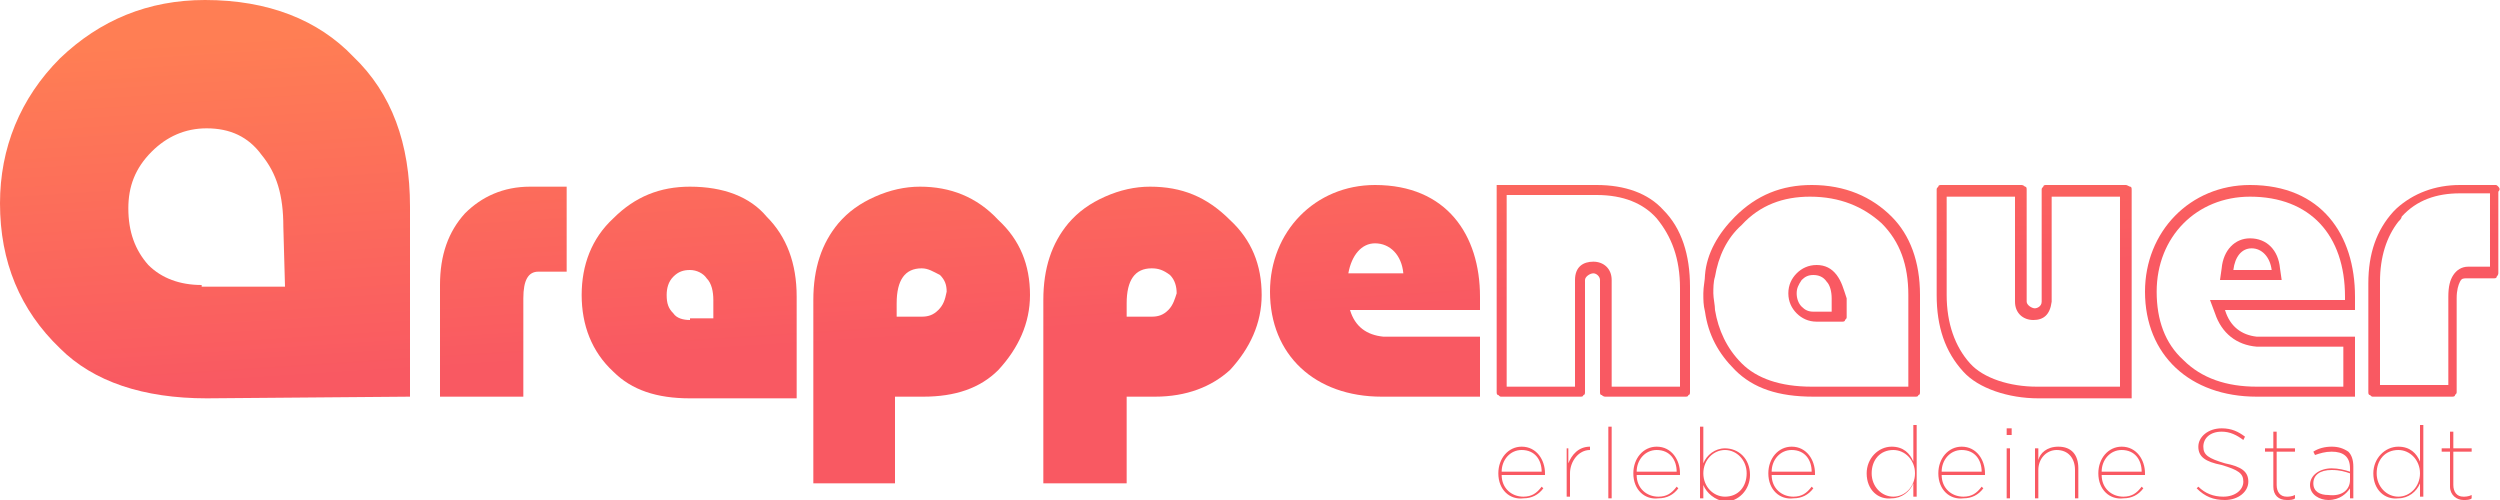 <svg id="Ebene_1" xmlns="http://www.w3.org/2000/svg" width="150" height="30" viewBox="0 0 150 30" overflow="scroll"><style>.st0{fill:url(#SVGID_1_);} .st1{fill:url(#SVGID_2_);} .st2{fill:url(#SVGID_3_);} .st3{fill:url(#SVGID_4_);} .st4{fill:url(#SVGID_5_);} .st5{fill:url(#SVGID_6_);} .st6{fill:url(#SVGID_7_);} .st7{fill:url(#SVGID_8_);} .st8{fill:url(#SVGID_9_);} .st9{fill:url(#SVGID_10_);} .st10{fill:url(#SVGID_11_);} .st11{fill:url(#SVGID_12_);} .st12{fill:url(#SVGID_13_);} .st13{fill:url(#SVGID_14_);} .st14{fill:url(#SVGID_15_);} .st15{fill:url(#SVGID_16_);} .st16{fill:url(#SVGID_17_);} .st17{fill:url(#SVGID_18_);} .st18{fill:url(#SVGID_19_);} .st19{fill:url(#SVGID_20_);} .st20{fill:url(#SVGID_21_);} .st21{fill:url(#SVGID_22_);} .st22{fill:url(#SVGID_23_);} .st23{fill:url(#SVGID_24_);} .st24{fill:url(#SVGID_25_);} .st25{fill:url(#SVGID_26_);} .st26{fill:url(#SVGID_27_);} .st27{fill:url(#SVGID_28_);} .st28{fill:url(#SVGID_29_);} .st29{fill:url(#SVGID_30_);} .st30{fill:url(#SVGID_31_);} .st31{fill:url(#SVGID_32_);} .st32{fill:url(#SVGID_33_);} .st33{fill:url(#SVGID_34_);} .st34{fill:url(#SVGID_35_);} .st35{fill:url(#SVGID_36_);} .st36{fill:url(#SVGID_37_);} .st37{fill:url(#SVGID_38_);} .st38{fill:url(#SVGID_39_);} .st39{fill:url(#SVGID_40_);} .st40{fill:url(#SVGID_41_);} .st41{fill:url(#SVGID_42_);} .st42{fill:url(#SVGID_43_);} .st43{fill:url(#SVGID_44_);} .st44{fill:url(#SVGID_45_);} .st45{fill:url(#SVGID_46_);} .st46{fill:url(#SVGID_47_);} .st47{fill:url(#SVGID_48_);} .st48{fill:url(#SVGID_49_);} .st49{fill:url(#SVGID_50_);} .st50{fill:url(#SVGID_51_);} .st51{fill:url(#SVGID_52_);} .st52{fill:url(#SVGID_53_);} .st53{fill:url(#SVGID_54_);} .st54{fill:url(#SVGID_55_);} .st55{fill:url(#SVGID_56_);} .st56{fill:url(#SVGID_57_);} .st57{fill:url(#SVGID_58_);} .st58{fill:url(#SVGID_59_);} .st59{fill:url(#SVGID_60_);}</style><linearGradient id="SVGID_1_" gradientUnits="userSpaceOnUse" x1="120.732" y1="-4.56" x2="122.06" y2="16.023"><stop offset="0" stop-color="#FF7E54"/><stop offset="1" stop-color="#F95962"/></linearGradient><path class="st0" d="M127.5 11.1h-4.7c-.1 0-.2 0-.2.1-.1.1-.1.1-.1.2v6.7c0 .3-.3.4-.4.4-.2 0-.5-.2-.5-.4v-6.7c0-.1 0-.2-.1-.2-.1-.1-.2-.1-.2-.1h-4.8c-.1 0-.2 0-.2.1-.1.1-.1.1-.1.2v6.3c0 1.9.5 3.4 1.6 4.6.9 1 2.7 1.6 4.5 1.6h5.6V11.4c0-.1 0-.2-.1-.2-.2-.1-.2-.1-.3-.1zm-.3 12.1h-5c-1.6 0-3.2-.5-4-1.4-.9-1-1.4-2.4-1.4-4.1v-5.9h4.1v6.3c0 .7.5 1.1 1.1 1.1.6 0 1-.3 1.1-1.1v-6.3h4.1v11.4z"/><linearGradient id="SVGID_2_" gradientUnits="userSpaceOnUse" x1="144.52" y1="-6.092" x2="145.848" y2="14.49"><stop offset="0" stop-color="#FF7E54"/><stop offset="1" stop-color="#F95962"/></linearGradient><path class="st1" d="M149.9 11.2c-.1-.1-.1-.1-.2-.1h-2.1c-1.5 0-2.8.5-3.8 1.4l-.2.2c-1 1.1-1.5 2.5-1.5 4.3v6.5c0 .1 0 .2.1.2.1.1.1.1.2.1h4.7c.1 0 .2 0 .2-.1.1-.1.1-.1.1-.2v-5.6c0-.5.1-.8.2-1 .1-.2.2-.2.4-.2h1.6c.1 0 .2 0 .2-.1.1-.1.1-.2.1-.2v-4.9c.1-.1.1-.2 0-.3zm-.5 4.8h-1.3c-.4 0-.7.2-.9.5-.2.3-.3.7-.3 1.3v5.3h-4.1v-6.2c0-1.5.4-2.7 1.1-3.6.1-.1.2-.2.2-.3.9-1 2.1-1.4 3.5-1.4h1.8V16z"/><linearGradient id="SVGID_3_" gradientUnits="userSpaceOnUse" x1="107.304" y1="-3.694" x2="108.632" y2="16.889"><stop offset="0" stop-color="#FF7E54"/><stop offset="1" stop-color="#F95962"/></linearGradient><path class="st2" d="M108.7 11.1c-1.8 0-3.3.6-4.6 1.9-1 1-1.7 2.2-1.8 3.5 0 .3-.1.7-.1 1.1 0 .4 0 .7.1 1.1.2 1.4.8 2.5 1.8 3.5 1.1 1.1 2.6 1.6 4.7 1.6h6.1c.1 0 .2 0 .2-.1.1 0 .1-.1.1-.2v-5.8c0-2-.6-3.6-1.7-4.7-1.2-1.2-2.8-1.9-4.8-1.9zm5.8 12.1h-5.8c-1.9 0-3.3-.5-4.2-1.4-.9-.9-1.4-2-1.6-3.2 0-.3-.1-.7-.1-1 0-.3 0-.7.1-1 .2-1.2.7-2.3 1.6-3.1 1.1-1.2 2.5-1.7 4.1-1.7 1.8 0 3.2.6 4.3 1.6 1.1 1.1 1.6 2.5 1.6 4.3v5.5z"/><linearGradient id="SVGID_4_" gradientUnits="userSpaceOnUse" x1="107.527" y1="-3.709" x2="108.855" y2="16.874"><stop offset="0" stop-color="#FF7E54"/><stop offset="1" stop-color="#F95962"/></linearGradient><path class="st3" d="M110.2 16.5c-.3-.4-.7-.6-1.2-.6s-.9.2-1.2.5c-.3.3-.5.7-.5 1.2s.2.9.5 1.2c.3.3.7.5 1.2.5h1.5c.1 0 .2 0 .2-.1.1-.1.1-.1.1-.2v-1.1c-.2-.6-.3-1-.6-1.4zm-1.4 2.2c-.3 0-.5-.1-.7-.3-.2-.2-.3-.5-.3-.8 0-.3.1-.5.3-.8.2-.2.4-.3.7-.3.3 0 .6.1.8.4.2.2.3.6.3 1v.8h-1.1z"/><linearGradient id="SVGID_5_" gradientUnits="userSpaceOnUse" x1="67.544" y1="-1.131" x2="68.872" y2="19.451"><stop offset="0" stop-color="#FF7E54"/><stop offset="1" stop-color="#F95962"/></linearGradient><path class="st4" d="M69 11.2c-.9 0-1.8.2-2.7.6-.9.4-1.6.9-2.2 1.6-1 1.2-1.5 2.7-1.5 4.6v11h5v-5.2h1.7c1.9 0 3.4-.6 4.5-1.6 1.2-1.3 1.9-2.8 1.9-4.5 0-1.8-.6-3.3-1.9-4.5-1.4-1.4-2.9-2-4.8-2zm1.1 7.4c-.3.3-.6.4-1 .4h-1.5v-.8c0-1.4.5-2.1 1.5-2.1.4 0 .7.1 1.1.4.3.3.4.7.4 1.1-.1.3-.2.7-.5 1z"/><linearGradient id="SVGID_6_" gradientUnits="userSpaceOnUse" x1="94.082" y1="-2.843" x2="95.41" y2="17.741"><stop offset="0" stop-color="#FF7E54"/><stop offset="1" stop-color="#F95962"/></linearGradient><path class="st5" d="M95.8 11.1h-6v12.4c0 .1 0 .2.1.2.1.1.1.1.2.1h4.7c.1 0 .2 0 .2-.1.1 0 .1-.1.1-.2v-6.7c0-.2.3-.4.5-.4s.4.2.4.4v6.7c0 .1 0 .2.1.2.1.1.2.1.2.1h4.8c.1 0 .2 0 .2-.1.1 0 .1-.1.1-.2v-6.3c0-1.9-.5-3.5-1.6-4.6-.9-1-2.3-1.5-4-1.5zm5 12.1h-4.1v-6.4c0-.7-.5-1.1-1.1-1.1-.6 0-1.1.3-1.1 1.1v6.4h-4.1V11.7h5.4c1.6 0 2.8.5 3.6 1.4.9 1.1 1.4 2.4 1.4 4.2v5.9z"/><linearGradient id="SVGID_7_" gradientUnits="userSpaceOnUse" x1="29.165" y1="1.343" x2="30.493" y2="21.925"><stop offset="0" stop-color="#FF7E54"/><stop offset="1" stop-color="#F95962"/></linearGradient><path class="st6" d="M27.9 12.8c-1 1.1-1.5 2.5-1.5 4.3v6.7h5v-5.9c0-1.1.3-1.6.9-1.6H34v-5.1h-2.2c-1.6 0-2.9.6-3.9 1.6z"/><linearGradient id="SVGID_8_" gradientUnits="userSpaceOnUse" x1="40.306" y1=".624" x2="41.633" y2="21.207"><stop offset="0" stop-color="#FF7E54"/><stop offset="1" stop-color="#F95962"/></linearGradient><path class="st7" d="M41.4 11.2c-1.8 0-3.3.6-4.6 1.9-1.3 1.2-1.9 2.8-1.9 4.6 0 1.8.6 3.4 1.9 4.6 1.1 1.1 2.6 1.6 4.6 1.6h6.4v-6.1c0-2-.6-3.6-1.8-4.8-1-1.2-2.6-1.8-4.6-1.8zm0 8c-.4 0-.8-.1-1-.4-.3-.3-.4-.6-.4-1.1 0-.4.1-.8.4-1.1.3-.3.6-.4 1-.4s.8.2 1 .5c.3.3.4.8.4 1.3v1.1h-1.4z"/><linearGradient id="SVGID_9_" gradientUnits="userSpaceOnUse" x1="53.746" y1="-.242" x2="55.074" y2="20.34"><stop offset="0" stop-color="#FF7E54"/><stop offset="1" stop-color="#F95962"/></linearGradient><path class="st8" d="M55.2 11.2c-.9 0-1.8.2-2.7.6-.9.4-1.6.9-2.2 1.6-1 1.2-1.5 2.7-1.5 4.6v11h4.9v-5.2h1.7c1.9 0 3.4-.5 4.5-1.6 1.2-1.3 1.9-2.8 1.9-4.5 0-1.8-.6-3.3-1.9-4.5-1.3-1.4-2.9-2-4.7-2zm1.1 7.4c-.3.3-.6.4-1 .4h-1.5v-.8c0-1.4.5-2.1 1.5-2.1.4 0 .7.2 1.1.4.3.3.4.6.4 1-.1.5-.2.8-.5 1.1z"/><linearGradient id="SVGID_10_" gradientUnits="userSpaceOnUse" x1="133.642" y1="-5.392" x2="134.97" y2="15.191"><stop offset="0" stop-color="#FF7E54"/><stop offset="1" stop-color="#F95962"/></linearGradient><path class="st9" d="M136.2 16.8h.7l-.1-.7c-.1-1.1-.8-1.8-1.8-1.8-.9 0-1.6.7-1.7 1.8l-.1.7h3zm-1.1-1.9c.6 0 1.1.5 1.2 1.3H134c.1-.8.5-1.3 1.1-1.3z"/><linearGradient id="SVGID_11_" gradientUnits="userSpaceOnUse" x1="133.517" y1="-5.384" x2="134.845" y2="15.199"><stop offset="0" stop-color="#FF7E54"/><stop offset="1" stop-color="#F95962"/></linearGradient><path class="st10" d="M133.5 18.6h7.8v-.8c0-3.7-2-6.7-6.3-6.7-3.6 0-6.3 2.8-6.3 6.4 0 3.8 2.7 6.3 6.7 6.3h5.9v-3.6h-5.9c-.9-.1-1.6-.6-1.9-1.6zm7.1 4.6H135.4c-1.8 0-3.3-.5-4.4-1.6-1.1-1-1.6-2.4-1.6-4.1 0-3.3 2.4-5.7 5.6-5.7 3.6 0 5.7 2.3 5.7 6v.2h-8.1l.3.8c.4 1.2 1.3 1.9 2.5 2h5.2v2.4z"/><linearGradient id="SVGID_12_" gradientUnits="userSpaceOnUse" x1="81.275" y1="-2.017" x2="82.603" y2="18.566"><stop offset="0" stop-color="#FF7E54"/><stop offset="1" stop-color="#F95962"/></linearGradient><path class="st11" d="M81 18.6h7.8v-.8c0-3.7-2-6.7-6.3-6.7-3.6 0-6.3 2.8-6.3 6.4 0 3.8 2.7 6.3 6.7 6.3h5.9v-3.6H83c-1-.1-1.7-.6-2-1.6zm1.5-4c.9 0 1.6.7 1.7 1.8h-3.3c.2-1.1.8-1.8 1.6-1.8z"/><linearGradient id="SVGID_13_" gradientUnits="userSpaceOnUse" x1="136.253" y1="-5.561" x2="137.581" y2="15.022"><stop offset="0" stop-color="#FF7E54"/><stop offset="1" stop-color="#F95962"/></linearGradient><path class="st12" d="M137.8 19z"/><g><linearGradient id="SVGID_14_" gradientUnits="userSpaceOnUse" x1="11.664" y1="2.471" x2="12.992" y2="23.054"><stop offset="0" stop-color="#FF7E54"/><stop offset="1" stop-color="#F95962"/></linearGradient><path class="st13" d="M12.3 0C8.9 0 6 1.2 3.6 3.5 1.2 5.9 0 8.9 0 12.2c0 3.5 1.2 6.4 3.6 8.7 2 2 5 3 8.8 3l12.2-.1V12.4c0-3.8-1.1-6.8-3.4-9C19.1 1.2 16.1 0 12.3 0zm-.2 17.1c-1.3 0-2.4-.4-3.2-1.2-.8-.9-1.2-2-1.2-3.4 0-1.3.4-2.4 1.4-3.4.9-.9 2-1.4 3.3-1.4 1.4 0 2.5.5 3.3 1.6.9 1.1 1.3 2.4 1.3 4.3l.1 3.6h-5z"/></g><g><linearGradient id="SVGID_15_" gradientUnits="userSpaceOnUse" x1="89.285" y1="-2.532" x2="90.613" y2="18.05"><stop offset="0" stop-color="#FF7E54"/><stop offset="1" stop-color="#F95962"/></linearGradient><path class="st14" d="M89.9 28.4c0-.9.6-1.6 1.4-1.6.9 0 1.4.8 1.4 1.6v.1h-2.6c0 .8.6 1.3 1.3 1.3.5 0 .8-.2 1.1-.6l.1.1c-.3.4-.7.6-1.2.6-.8.1-1.5-.5-1.5-1.5zm2.6-.1c0-.7-.4-1.3-1.2-1.3-.7 0-1.2.6-1.2 1.3h2.4z"/><linearGradient id="SVGID_16_" gradientUnits="userSpaceOnUse" x1="92.65" y1="-2.749" x2="93.978" y2="17.833"><stop offset="0" stop-color="#FF7E54"/><stop offset="1" stop-color="#F95962"/></linearGradient><path class="st15" d="M93.9 26.9h.2v.9c.2-.5.6-1 1.3-1v.2c-.7 0-1.2.7-1.2 1.4v1.4H94v-2.9z"/><linearGradient id="SVGID_17_" gradientUnits="userSpaceOnUse" x1="94.604" y1="-2.875" x2="95.932" y2="17.707"><stop offset="0" stop-color="#FF7E54"/><stop offset="1" stop-color="#F95962"/></linearGradient><path class="st16" d="M96.5 25.6h.2v4.3h-.2v-4.3z"/><linearGradient id="SVGID_18_" gradientUnits="userSpaceOnUse" x1="97.356" y1="-3.053" x2="98.684" y2="17.53"><stop offset="0" stop-color="#FF7E54"/><stop offset="1" stop-color="#F95962"/></linearGradient><path class="st17" d="M98 28.4c0-.9.6-1.6 1.4-1.6.9 0 1.4.8 1.4 1.6v.1h-2.6c0 .8.6 1.3 1.3 1.3.5 0 .8-.2 1.1-.6l.1.1c-.3.4-.7.6-1.2.6-.8.1-1.5-.5-1.5-1.5zm2.6-.1c0-.7-.4-1.3-1.2-1.3-.7 0-1.2.6-1.2 1.3h2.4z"/><linearGradient id="SVGID_19_" gradientUnits="userSpaceOnUse" x1="101.438" y1="-3.316" x2="102.766" y2="17.266"><stop offset="0" stop-color="#FF7E54"/><stop offset="1" stop-color="#F95962"/></linearGradient><path class="st18" d="M102.2 29.1v.8h-.2v-4.3h.2v2.2c.2-.5.7-.9 1.3-.9.8 0 1.5.6 1.5 1.6 0 .9-.7 1.6-1.5 1.6-.6-.1-1.1-.5-1.3-1zm2.6-.7c0-.8-.6-1.4-1.3-1.4-.7 0-1.3.6-1.3 1.4 0 .8.6 1.4 1.3 1.4.8 0 1.3-.6 1.3-1.4z"/><linearGradient id="SVGID_20_" gradientUnits="userSpaceOnUse" x1="105.447" y1="-3.574" x2="106.774" y2="17.008"><stop offset="0" stop-color="#FF7E54"/><stop offset="1" stop-color="#F95962"/></linearGradient><path class="st19" d="M106.1 28.4c0-.9.6-1.6 1.4-1.6.9 0 1.4.8 1.4 1.6v.1h-2.6c0 .8.6 1.3 1.3 1.3.5 0 .8-.2 1.1-.6l.1.1c-.3.4-.7.6-1.2.6-.8.1-1.5-.5-1.5-1.5zm2.6-.1c0-.7-.4-1.3-1.2-1.3-.7 0-1.2.6-1.2 1.3h2.4z"/><linearGradient id="SVGID_21_" gradientUnits="userSpaceOnUse" x1="111.543" y1="-3.967" x2="112.871" y2="16.615"><stop offset="0" stop-color="#FF7E54"/><stop offset="1" stop-color="#F95962"/></linearGradient><path class="st20" d="M112 28.4c0-.9.7-1.6 1.5-1.6.7 0 1.1.4 1.3.9v-2.2h.2v4.3h-.2V29c-.2.5-.7.9-1.3.9-.8.1-1.5-.5-1.5-1.5zm2.9 0c0-.8-.6-1.4-1.3-1.4-.8 0-1.3.6-1.3 1.4 0 .8.6 1.4 1.3 1.4.7 0 1.3-.6 1.3-1.4z"/><linearGradient id="SVGID_22_" gradientUnits="userSpaceOnUse" x1="115.612" y1="-4.229" x2="116.94" y2="16.353"><stop offset="0" stop-color="#FF7E54"/><stop offset="1" stop-color="#F95962"/></linearGradient><path class="st21" d="M116.3 28.4c0-.9.6-1.6 1.4-1.6.9 0 1.4.8 1.4 1.6v.1h-2.6c0 .8.6 1.3 1.3 1.3.5 0 .8-.2 1.1-.6l.1.1c-.3.4-.7.6-1.2.6-.8.1-1.5-.5-1.5-1.5zm2.6-.1c0-.7-.4-1.3-1.2-1.3-.7 0-1.2.6-1.2 1.3h2.4z"/><linearGradient id="SVGID_23_" gradientUnits="userSpaceOnUse" x1="118.432" y1="-4.411" x2="119.76" y2="16.171"><stop offset="0" stop-color="#FF7E54"/><stop offset="1" stop-color="#F95962"/></linearGradient><path class="st22" d="M120.4 25.7h.3v.4h-.3v-.4zm0 1.2h.2v3h-.2v-3z"/><linearGradient id="SVGID_24_" gradientUnits="userSpaceOnUse" x1="121.232" y1="-4.593" x2="122.56" y2="15.99"><stop offset="0" stop-color="#FF7E54"/><stop offset="1" stop-color="#F95962"/></linearGradient><path class="st23" d="M122.1 26.9h.2v.7c.1-.4.5-.8 1.2-.8.8 0 1.2.5 1.2 1.3v1.8h-.2v-1.7c0-.7-.4-1.2-1.1-1.2-.6 0-1.1.5-1.1 1.2v1.7h-.2v-3z"/><linearGradient id="SVGID_25_" gradientUnits="userSpaceOnUse" x1="125.16" y1="-4.845" x2="126.488" y2="15.738"><stop offset="0" stop-color="#FF7E54"/><stop offset="1" stop-color="#F95962"/></linearGradient><path class="st24" d="M125.9 28.4c0-.9.6-1.6 1.4-1.6.9 0 1.4.8 1.4 1.6v.1h-2.6c0 .8.6 1.3 1.3 1.3.5 0 .8-.2 1.1-.6l.1.1c-.3.4-.7.6-1.2.6-.8.1-1.5-.5-1.5-1.5zm2.6-.1c0-.7-.4-1.3-1.2-1.3-.7 0-1.2.6-1.2 1.3h2.4z"/><linearGradient id="SVGID_26_" gradientUnits="userSpaceOnUse" x1="131.17" y1="-5.232" x2="132.498" y2="15.35"><stop offset="0" stop-color="#FF7E54"/><stop offset="1" stop-color="#F95962"/></linearGradient><path class="st25" d="M131.8 29.3l.1-.1c.4.4.9.6 1.5.6.7 0 1.2-.4 1.2-.9s-.3-.7-1.3-1c-1-.2-1.4-.5-1.4-1.1 0-.6.6-1.1 1.4-1.1.6 0 1 .2 1.4.5l-.1.2c-.4-.3-.8-.5-1.3-.5-.7 0-1.1.4-1.1.9s.3.7 1.3 1c1 .2 1.4.5 1.4 1.1 0 .6-.6 1.1-1.4 1.1-.7 0-1.2-.2-1.7-.7z"/><linearGradient id="SVGID_27_" gradientUnits="userSpaceOnUse" x1="134.669" y1="-5.458" x2="135.998" y2="15.125"><stop offset="0" stop-color="#FF7E54"/><stop offset="1" stop-color="#F95962"/></linearGradient><path class="st26" d="M136.4 29.2v-2.1h-.5v-.2h.5v-1h.2v1h1.1v.2h-1.1v2c0 .4.2.7.6.7.1 0 .3 0 .5-.1v.2c-.1.1-.3.1-.5.1-.5 0-.8-.3-.8-.8z"/><linearGradient id="SVGID_28_" gradientUnits="userSpaceOnUse" x1="137.687" y1="-5.653" x2="139.015" y2="14.93"><stop offset="0" stop-color="#FF7E54"/><stop offset="1" stop-color="#F95962"/></linearGradient><path class="st27" d="M138.6 29.1c0-.6.6-1 1.3-1 .4 0 .8.1 1.1.2v-.2c0-.7-.4-1-1.1-1-.4 0-.7.1-1 .2l-.1-.2c.3-.2.7-.3 1.1-.3.4 0 .7.1 1 .3.2.2.3.5.3.9v1.9h-.2v-.6c-.2.3-.6.7-1.3.7-.5 0-1.1-.3-1.1-.9zm2.4-.3v-.4c-.3-.1-.6-.2-1.1-.2-.7 0-1.1.3-1.1.8s.4.7.9.7c.8.1 1.3-.3 1.3-.9z"/><linearGradient id="SVGID_29_" gradientUnits="userSpaceOnUse" x1="141.784" y1="-5.916" x2="143.112" y2="14.666"><stop offset="0" stop-color="#FF7E54"/><stop offset="1" stop-color="#F95962"/></linearGradient><path class="st28" d="M142.4 28.4c0-.9.7-1.6 1.5-1.6.7 0 1.1.4 1.3.9v-2.2h.2v4.3h-.2V29c-.2.5-.7.9-1.3.9-.8.1-1.5-.5-1.5-1.5zm2.8 0c0-.8-.6-1.4-1.3-1.4-.8 0-1.3.6-1.3 1.4 0 .8.6 1.4 1.3 1.4.7 0 1.3-.6 1.3-1.4z"/><linearGradient id="SVGID_30_" gradientUnits="userSpaceOnUse" x1="145.321" y1="-6.144" x2="146.649" y2="14.438"><stop offset="0" stop-color="#FF7E54"/><stop offset="1" stop-color="#F95962"/></linearGradient><path class="st29" d="M147 29.2v-2.1h-.5v-.2h.5v-1h.2v1h1.1v.2h-1.1v2c0 .4.2.7.6.7.1 0 .3 0 .5-.1v.2c-.1.1-.3.1-.5.1-.4 0-.8-.3-.8-.8z"/></g></svg>